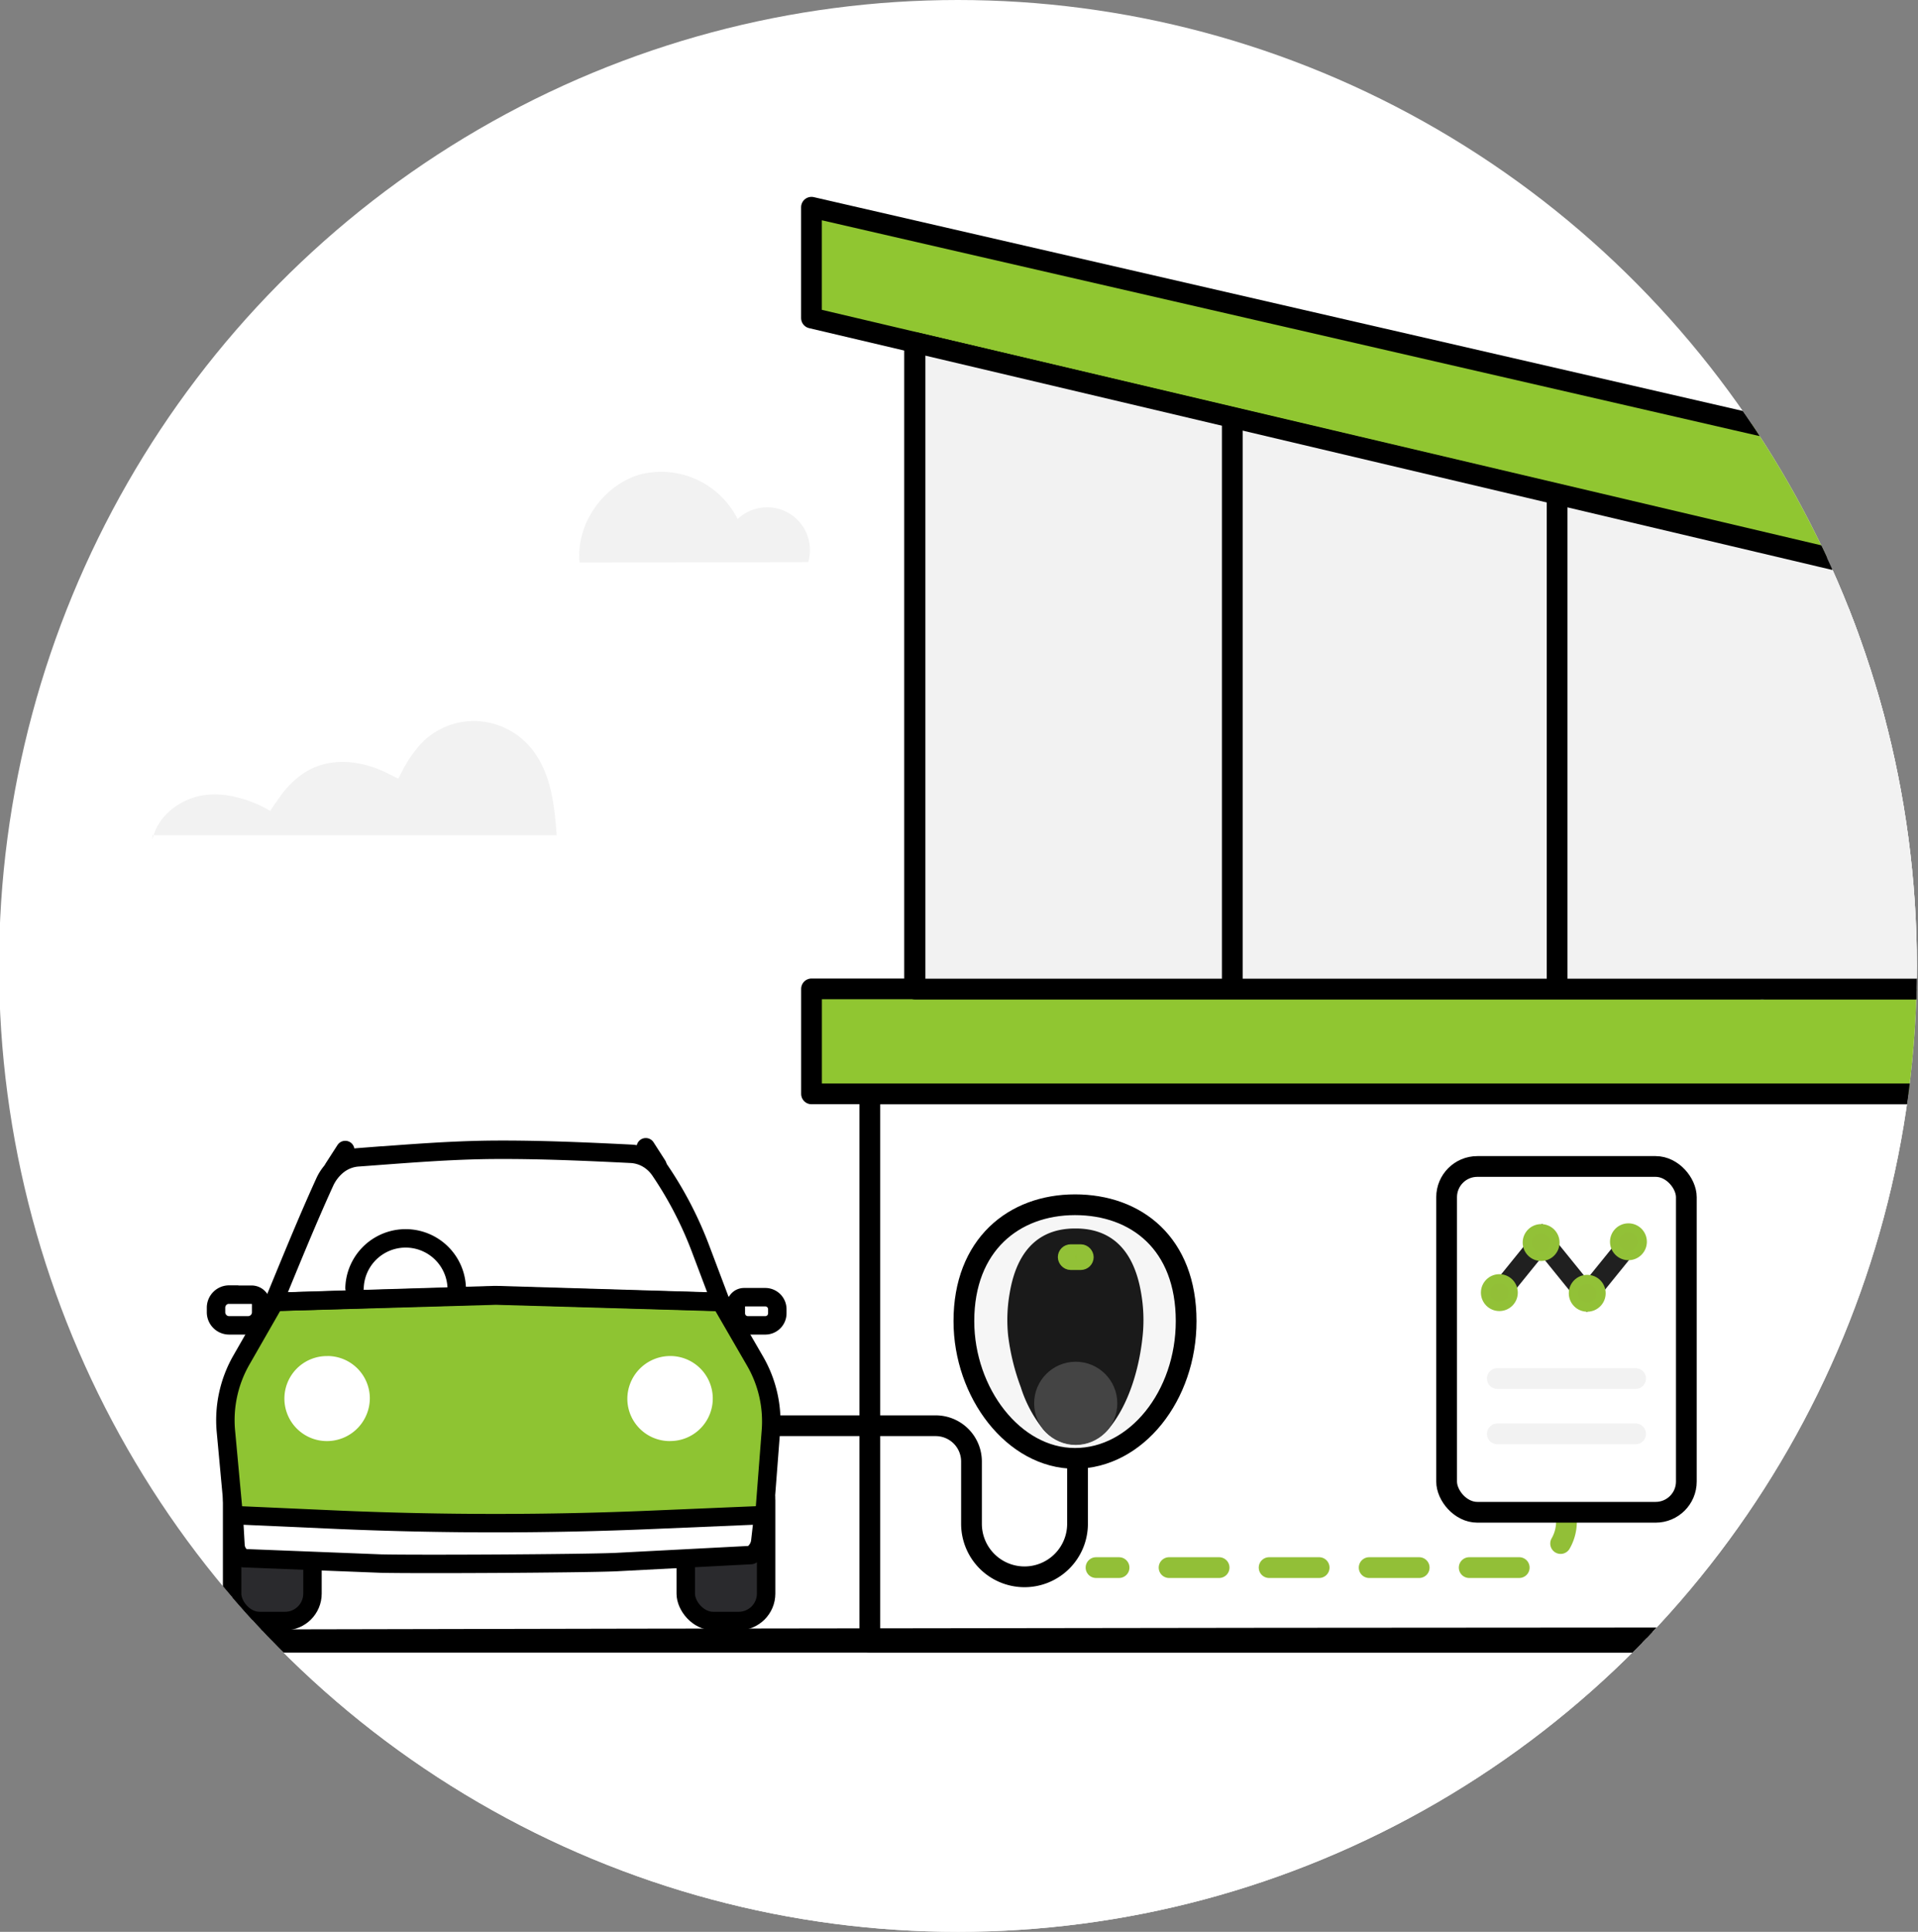<?xml version="1.0" encoding="UTF-8"?>
<svg xmlns="http://www.w3.org/2000/svg" xmlns:xlink="http://www.w3.org/1999/xlink" id="Layer_1" data-name="Layer 1" viewBox="0 0 416.04 419">
  <rect x="0" y="0" width="416.04" height="419" fill="#808080" stroke="none"/>
  <defs>
    <style>.cls-1,.cls-20,.cls-4,.cls-5{fill:#fff;}.cls-2,.cls-8{fill:#f2f2f2;}.cls-3{clip-path:url(#clip-path);}.cls-10,.cls-13,.cls-17,.cls-18,.cls-19,.cls-20,.cls-21,.cls-23,.cls-4,.cls-6,.cls-8,.cls-9{stroke:#000;}.cls-10,.cls-11,.cls-12,.cls-13,.cls-19,.cls-20,.cls-21,.cls-26,.cls-4,.cls-5,.cls-6,.cls-7,.cls-8,.cls-9{stroke-linecap:round;}.cls-10,.cls-11,.cls-12,.cls-19,.cls-20,.cls-26,.cls-4,.cls-5,.cls-6,.cls-7,.cls-8,.cls-9{stroke-linejoin:round;}.cls-10,.cls-11,.cls-12,.cls-13,.cls-17,.cls-23,.cls-26,.cls-27,.cls-4,.cls-5,.cls-6,.cls-7,.cls-8,.cls-9{stroke-width:4.5px;}.cls-27,.cls-5{stroke:#202020;}.cls-23,.cls-6{fill:#90c631;}.cls-11,.cls-12,.cls-17,.cls-21,.cls-26,.cls-27,.cls-7,.cls-9{fill:none;}.cls-7{stroke:#fff;}.cls-10{fill:#e3e3e3;}.cls-11,.cls-12{stroke:#92bf37;}.cls-12{stroke-dasharray:10.85 10.85;}.cls-13{fill:#f6f6f6;}.cls-13,.cls-16,.cls-17,.cls-23,.cls-27,.cls-28{stroke-miterlimit:10;}.cls-14{fill:#1a1a1a;}.cls-15{fill:#444;}.cls-16{fill:#90c032;}.cls-16,.cls-28{stroke:#92c137;}.cls-16,.cls-18,.cls-19,.cls-20,.cls-21{stroke-width:4px;}.cls-18{fill:#2a2a2d;}.cls-19{fill:#8ec432;}.cls-22{clip-path:url(#clip-path-2);}.cls-24{fill:#81b053;}.cls-25{clip-path:url(#clip-path-3);}.cls-26{stroke:#f2f2f2;}.cls-28{fill:#92bf37;stroke-width:2px;}</style>
    <clipPath id="clip-path">
      <ellipse class="cls-1" cx="207.79" cy="209.5" rx="208" ry="209.5"></ellipse>
    </clipPath>
    <clipPath id="clip-path-2">
      <circle class="cls-2" cx="767.46" cy="212.05" r="209.5"></circle>
    </clipPath>
    <clipPath id="clip-path-3">
      <circle class="cls-2" cx="-365.85" cy="209.56" r="209.5"></circle>
    </clipPath>
  </defs>
  <ellipse class="cls-1" cx="207.79" cy="209.5" rx="208" ry="209.5"></ellipse>
  <g class="cls-3">
    <rect class="cls-1" x="42.79" y="356" width="338" height="111"></rect>
    <rect class="cls-4" x="188.67" y="237.25" width="241.11" height="118.93" transform="translate(618.46 593.43) rotate(-180)"></rect>
    <polygon class="cls-5" points="446.11 132.62 446.11 214.48 198.37 214.48 198.37 74.25 446.11 132.62"></polygon>
    <rect class="cls-6" x="176.02" y="214.48" width="279.6" height="22.77" transform="translate(631.65 451.73) rotate(-180)"></rect>
    <polygon class="cls-6" points="637.81 291.65 637.81 311.9 799.75 311.9 799.75 151.22 637.81 151.22 458.38 109.93 176.02 44.95 176.02 68.98 637.81 177.79 776.98 177.79 776.98 290.39 637.81 291.65"></polygon>
    <line class="cls-7" x1="418.93" y1="127.18" x2="382.24" y2="214.48"></line>
    <line class="cls-7" x1="406.28" y1="125.92" x2="396.16" y2="147.42"></line>
    <polygon class="cls-8" points="445.5 132.66 445.5 214.52 198.48 214.52 198.48 74.29 445.5 132.66"></polygon>
    <line class="cls-9" x1="267.3" y1="91" x2="267.3" y2="213"></line>
    <path class="cls-10" d="M963.79,355.74v.45H-138.75v-.05Q412,354.49,963.79,355.74Z"></path>
    <line class="cls-9" x1="337.76" y1="108.3" x2="337.76" y2="213"></line>
    <line class="cls-11" x1="237.74" y1="340" x2="242.74" y2="340"></line>
    <path class="cls-12" d="M253.59,340H329.4a10.67,10.67,0,0,0,5.34-1.42"></path>
    <path class="cls-11" d="M338.52,334.78a9.61,9.61,0,0,0,1.27-4.78h0"></path>
    <rect class="cls-9" x="313.79" y="253" width="52" height="75" rx="6.66"></rect>
    <path class="cls-13" d="M257.29,286.54c0,16.18-10.79,29.77-24.11,29.77s-24.1-14.24-24.1-29.77c0-16.5,10.79-25.24,24.1-25.24S257.29,269.71,257.29,286.54Z"></path>
    <path class="cls-14" d="M233.34,313.32a9.62,9.62,0,0,0,6.92-3.14c4.66-5.44,6.91-13.56,7.61-20.57a33.89,33.89,0,0,0-.32-9c-1.77-10.82-7.68-14.16-14.2-14.16h-.16c-6.52,0-12.43,3.34-14.2,14.16a33.48,33.48,0,0,0-.32,9,48.8,48.8,0,0,0,2.74,11.22,28.4,28.4,0,0,0,5,9.35,9.57,9.57,0,0,0,6.91,3.14Z"></path>
    <circle class="cls-15" cx="233.34" cy="304.37" r="9.02"></circle>
    <rect class="cls-16" x="231.46" y="271.88" width="3.77" height="1.57" rx="0.79"></rect>
    <path class="cls-17" d="M233.73,316.56V330.5a11.5,11.5,0,0,1-11.5,11.5h0a11.5,11.5,0,0,1-11.5-11.5V317a7.77,7.77,0,0,0-7.77-7.77H167.19"></path>
    <path class="cls-1" d="M156.24,281.93l-4.3-11.43a81.54,81.54,0,0,0-8.84-17.08,8.32,8.32,0,0,0-2.3-2.28,7.81,7.81,0,0,0-4-1.33c-9.67-.48-19.56-.92-29.33-.87s-19.38.87-29.07,1.58l-.85.06a8,8,0,0,0-4.52,1.86A10.14,10.14,0,0,0,70.4,256c-3.89,8.54-7.41,17.25-11,26l47.79-1.47h.46Z"></path>
    <rect class="cls-18" x="148.75" y="319.43" width="17.43" height="32.15" rx="5.94"></rect>
    <rect class="cls-18" x="50.35" y="319.43" width="17.43" height="32.15" rx="5.94"></rect>
    <path class="cls-19" d="M165.78,329l1.44-18.69a26.13,26.13,0,0,0-3.44-15.1l-7.41-12.8L107.59,281l-48,1.37L52.35,295A26.23,26.23,0,0,0,49,310.41L50.72,329l23,1q33.81,1.47,67.67,0Z"></path>
    <path class="cls-1" d="M145.3,312.55a9.22,9.22,0,1,0-.51-18.42,9.31,9.31,0,0,0-8.71,9.43,9.2,9.2,0,0,0,9.22,9"></path>
    <path class="cls-1" d="M71,294.12a9.22,9.22,0,1,0,.51,18.42,9.31,9.31,0,0,0,8.71-9.43,9.2,9.2,0,0,0-9.22-9"></path>
    <path class="cls-20" d="M165,328.64l-23.66,1q-33.84,1.44-67.71,0l-22.39-1a.48.48,0,0,0-.5.58l.34,5.91a3.44,3.44,0,0,0,1.54,2.71.72.72,0,0,0,.24.12l29.77,1.17c7.54.18,43.35,0,50.89-.32l29.37-1.53a.84.84,0,0,0,.25-.12,4,4,0,0,0,1.78-2.9l.57-5A.49.49,0,0,0,165,328.64Z"></path>
    <path class="cls-21" d="M161.44,281.35H166a2.61,2.61,0,0,1,2.61,2.61v.89a2.61,2.61,0,0,1-2.61,2.61h-3.78a2.61,2.61,0,0,1-2.61-2.61v-1.71a1.79,1.79,0,0,1,1.79-1.79Z"></path>
    <path class="cls-21" d="M49.7,280.81h4.87a2.08,2.08,0,0,1,2.08,2.08v1.73a2.84,2.84,0,0,1-2.84,2.84H49.7a2.84,2.84,0,0,1-2.84-2.84v-1a2.84,2.84,0,0,1,2.84-2.84Z"></path>
    <line class="cls-21" x1="140.08" y1="248.83" x2="142.61" y2="252.77"></line>
    <line class="cls-21" x1="74.89" y1="249.43" x2="72.35" y2="253.37"></line>
    <path class="cls-21" d="M76.9,279.35a11.09,11.09,0,0,1,22.17,0"></path>
    <path class="cls-21" d="M156.31,282.36,152,270.94a81.29,81.29,0,0,0-8.84-17.08,8.49,8.49,0,0,0-2.3-2.29,7.89,7.89,0,0,0-4-1.32c-9.67-.48-19.56-.92-29.33-.87s-19.38.87-29.07,1.58l-.85.06a7.92,7.92,0,0,0-4.52,1.86,10.14,10.14,0,0,0-2.66,3.53c-3.89,8.54-7.41,17.25-11,25.95l47.79-1.46h.46Z"></path>
  </g>
  <circle class="cls-2" cx="767.46" cy="212.05" r="209.5"></circle>
  <g class="cls-22">
    <path class="cls-23" d="M405.43,15.84V37.93a2,2,0,0,0,2,2L637,39.64a2,2,0,0,1,2,2V181.23a2,2,0,0,1-2,2l-229.49-.2a2,2,0,0,0-2,2v22.08a2,2,0,0,0,2,2H662.66a2,2,0,0,0,2-2V15.84a2,2,0,0,0-2-2H407.45A2,2,0,0,0,405.43,15.84Z"></path>
    <path class="cls-24" d="M404.17,349.33a26,26,0,0,1,.06-2.72c1.52-12.91,10.06-23.22,20.63-26.45a31.29,31.29,0,0,1,10.73-1.34l.49,0A23,23,0,0,1,451,325.56c3.75,3.89,6.85,9.61,10.09,14.52,0,0-.2,0,0,0,3.48,0,6.63-2.24,9.33-4.62a16.44,16.44,0,0,1,9.25-4.43c10-1,17.62,9,24,16.68l1.34,1.63H404.17Z"></path>
    <line class="cls-9" x1="961.62" y1="351.28" x2="342.79" y2="351.28"></line>
  </g>
  <path class="cls-2" d="M175.31,121.92A9.28,9.28,0,0,0,160,112.59a18.54,18.54,0,0,0-21-9.72c-8.09,2.23-14.12,10.78-13.27,19.13Z"></path>
  <path class="cls-2" d="M49.13,172.49a26.23,26.23,0,0,1,9.52,3.41c-.11-.06,2.48-3.66,2.74-4a21.52,21.52,0,0,1,3.51-3.5c5.7-4.46,13.14-3.7,19.25-.64.15.08,2.23,1.14,2.24,1.12s1.23-2.37,1.43-2.71A25.55,25.55,0,0,1,92,160.61a15.9,15.9,0,0,1,12.71-4.1,16.18,16.18,0,0,1,11.5,7.11,21.14,21.14,0,0,1,2.11,4.06c1.66,4.27,2.08,8.91,2.43,13.47H33.06l0,1c1-5,5.78-8.78,10.86-9.63A17.7,17.7,0,0,1,49.13,172.49Z"></path>
  <circle class="cls-2" cx="-365.85" cy="209.56" r="209.5"></circle>
  <g class="cls-25">
    <line class="cls-9" x1="211.31" y1="357.79" x2="-573.21" y2="357.79"></line>
  </g>
  <line class="cls-26" x1="324.79" y1="299" x2="354.79" y2="299"></line>
  <line class="cls-26" x1="324.79" y1="311" x2="354.79" y2="311"></line>
  <polyline class="cls-27" points="324.79 281 334.5 269 344.22 281 353.79 269.18"></polyline>
  <circle class="cls-28" cx="334.29" cy="269.5" r="3"></circle>
  <circle class="cls-28" cx="344.29" cy="280.5" r="3"></circle>
  <circle class="cls-28" cx="353.23" cy="269.33" r="3"></circle>
  <circle class="cls-28" cx="325.23" cy="280.36" r="3"></circle>
</svg>
